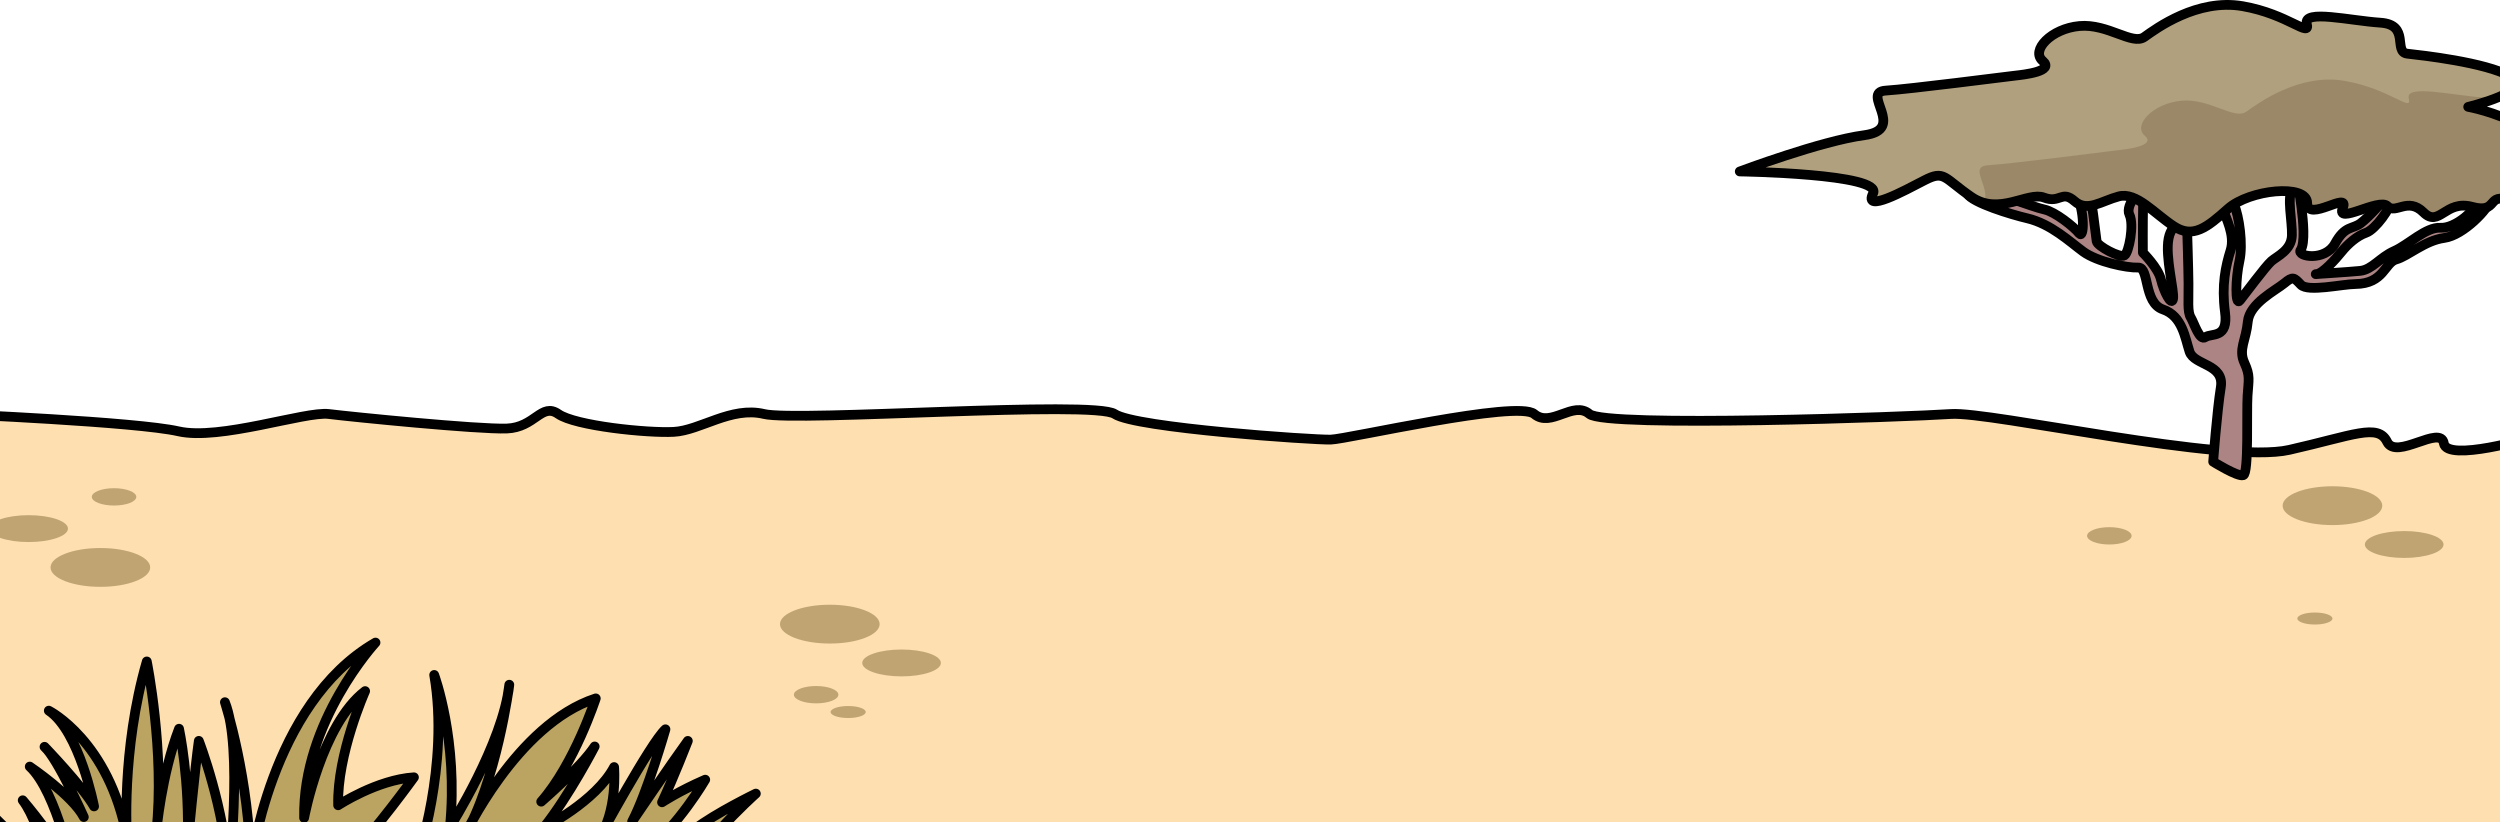 <svg width="1280" height="421" viewBox="0 0 1280 421" fill="none" xmlns="http://www.w3.org/2000/svg">
<g clip-path="url(#clip0_25_2566)">
<path fill-rule="evenodd" clip-rule="evenodd" d="M-23.197 211.972C-23.197 211.972 70.23 215.975 91.325 220.825C112.419 225.675 156.349 210.476 168.341 211.972C180.333 213.469 244.8 219.906 259.39 219.409C273.98 218.913 277.202 205.918 285.866 211.972C294.529 218.027 331.374 221.824 344.96 221.119C358.546 220.415 374.356 207.909 391.199 211.972C408.042 216.036 560.202 204.823 570.739 211.972C581.274 219.122 672.609 225.31 681.311 225.085C690.012 224.86 776.939 204.697 785.528 211.972C794.116 219.247 805.451 204.896 813.78 211.972C822.11 219.049 978.571 213.388 998.868 211.972C1019.16 210.557 1139.25 237.781 1172.1 230.338C1204.95 222.895 1217.56 216.624 1222.2 226.203C1226.85 235.782 1249.65 217.18 1251.24 226.986C1252.84 236.792 1296.1 223.996 1296.1 223.996L1299.04 429.983H-37.819L-32.856 211.972" fill="#FDDFB0"/>
<path d="M-23.197 211.972C-23.197 211.972 70.23 215.975 91.325 220.825C112.419 225.675 156.349 210.476 168.341 211.972C180.333 213.469 244.8 219.906 259.39 219.409C273.98 218.913 277.202 205.918 285.866 211.972C294.529 218.027 331.374 221.824 344.96 221.119C358.546 220.415 374.356 207.909 391.199 211.972C408.042 216.036 560.202 204.823 570.739 211.972C581.274 219.122 672.609 225.31 681.311 225.085C690.012 224.86 776.939 204.697 785.528 211.972C794.116 219.247 805.451 204.896 813.78 211.972C822.11 219.049 978.571 213.388 998.868 211.972C1019.16 210.557 1139.25 237.781 1172.1 230.338C1204.95 222.895 1217.56 216.624 1222.2 226.203C1226.85 235.782 1249.65 217.18 1251.24 226.986C1252.84 236.792 1296.1 223.996 1296.1 223.996L1299.04 429.983H-37.819L-32.856 211.972" stroke="black" stroke-width="5" stroke-miterlimit="1.5" stroke-linecap="round" stroke-linejoin="round"/>
<path fill-rule="evenodd" clip-rule="evenodd" d="M-10.449 472.802C-10.449 472.802 -13.084 448.388 -43 436.652C-43 436.652 -21.43 440.06 -7.628 448.709C-7.628 448.709 -20.667 421.326 -30.909 412.214C-30.909 412.214 -1.201 431.997 8.902 442.904C8.902 442.904 -12.044 408.511 -24.944 399.374C-24.944 399.374 15.19 428.819 28.206 460.04C28.206 460.04 22.288 423.73 11.63 409.743C11.63 409.743 30.795 431.928 38.008 448.709C38.008 448.709 29.223 405.381 15.236 392.494C15.236 392.494 37.13 407.257 42.91 418.328C42.91 418.328 29.454 388.24 22.796 382.374C22.796 382.374 42.239 402.507 48.158 412.882C48.158 412.882 40.736 374.42 24.992 363.86C24.992 363.86 55.787 379.244 65.034 428.769C65.034 428.769 61.89 384.584 75.161 338.669C75.161 338.669 84.524 385.003 80.039 425.92C80.039 425.92 82.651 396.544 91.668 373.116C91.668 373.116 97.355 399.247 96.014 433.084C96.014 433.084 100.013 391.611 101.794 379.328C101.794 379.328 115.249 413.934 117.075 448.709C117.075 448.709 124.612 382.939 115.156 359.534C115.156 359.534 127.918 399.165 128.288 443.843C128.288 443.843 137.905 360.414 192.257 329C192.257 329 154.736 369.662 155.707 418.753C155.707 418.753 164.607 370.939 186.94 353.849C186.94 353.849 172.491 386.199 173.138 412.293C173.138 412.293 192.997 399.223 211.932 397.983C211.932 397.983 193.275 423.99 176.537 441.704C176.537 441.704 203.17 424.533 220.786 425.318C220.786 425.318 211.747 429.527 213.527 440.256C213.527 440.256 230.265 392.083 222.312 345.576C222.312 345.576 234.796 379.225 230.358 423.465C230.358 423.465 257.545 380.635 260.759 350.581C260.759 350.581 254.355 400.421 237.432 428.692C237.432 428.692 264.319 370.767 305.031 357.581C305.031 357.581 294.096 391.176 277.104 410.443C277.104 410.443 297.333 393.029 304.477 382.194C304.477 382.194 291.53 407.263 278.375 423.752C278.375 423.752 305.032 410.414 314.418 392.743C314.418 392.743 316.475 415.768 305.91 430.537C305.91 430.537 333.213 380.116 340.704 373.402C340.704 373.402 331.41 405.86 323.665 420.571C323.665 420.571 344.125 390.384 352.171 379.35C352.171 379.35 344.68 398.614 338.97 410.767C338.97 410.767 347.57 405.047 361.072 399.2C361.072 399.2 347.478 422.842 329.792 436.575C329.792 436.575 344.727 432.949 355.569 424.624C366.412 416.296 386.988 406.33 386.988 406.33C386.988 406.33 350.368 438.971 348.842 456.6C347.316 474.228 -10.449 472.802 -10.449 472.802Z" fill="#BBA461" stroke="black" stroke-width="5.01" stroke-miterlimit="1.5" stroke-linecap="round" stroke-linejoin="round"/>
<path d="M14.656 277.528C25.777 277.528 34.792 274.449 34.792 270.65C34.792 266.851 25.777 263.772 14.656 263.772C3.536 263.772 -5.479 266.851 -5.479 270.65C-5.479 274.449 3.536 277.528 14.656 277.528Z" fill="#C0A472"/>
<path d="M461.595 332.553C450.475 332.553 441.46 335.632 441.46 339.431C441.46 343.23 450.475 346.309 461.595 346.309C472.716 346.309 481.731 343.23 481.731 339.431C481.731 335.632 472.716 332.553 461.595 332.553Z" fill="#C0A472"/>
<path d="M1230.94 271.905C1219.82 271.905 1210.81 274.984 1210.81 278.783C1210.81 282.582 1219.82 285.661 1230.94 285.661C1242.07 285.661 1251.08 282.582 1251.08 278.783C1251.08 274.984 1242.07 271.905 1230.94 271.905Z" fill="#C0A472"/>
<path d="M434.26 361.484C429.296 361.484 425.271 362.858 425.271 364.554C425.271 366.25 429.296 367.625 434.26 367.625C439.225 367.625 443.249 366.25 443.249 364.554C443.249 362.858 439.225 361.484 434.26 361.484Z" fill="#C0A472"/>
<path d="M1185.23 313.614C1180.26 313.614 1176.24 314.988 1176.24 316.684C1176.24 318.38 1180.26 319.755 1185.23 319.755C1190.19 319.755 1194.21 318.38 1194.21 316.684C1194.21 314.988 1190.19 313.614 1185.23 313.614Z" fill="#C0A472"/>
<path d="M51.391 300.46C65.481 300.46 76.902 296.011 76.902 290.523C76.902 285.036 65.481 280.587 51.391 280.587C37.302 280.587 25.88 285.036 25.88 290.523C25.88 296.011 37.302 300.46 51.391 300.46Z" fill="#C0A472"/>
<path d="M424.86 309.621C410.77 309.621 399.349 314.07 399.349 319.558C399.349 325.045 410.77 329.494 424.86 329.494C438.949 329.494 450.371 325.045 450.371 319.558C450.371 314.07 438.949 309.621 424.86 309.621Z" fill="#C0A472"/>
<path d="M1194.21 248.973C1180.12 248.973 1168.7 253.422 1168.7 258.91C1168.7 264.397 1180.12 268.846 1194.21 268.846C1208.3 268.846 1219.72 264.397 1219.72 258.91C1219.72 253.422 1208.3 248.973 1194.21 248.973Z" fill="#C0A472"/>
<path d="M58.391 258.835C64.681 258.835 69.78 256.849 69.78 254.399C69.78 251.949 64.681 249.964 58.391 249.964C52.101 249.964 47.002 251.949 47.002 254.399C47.002 256.849 52.101 258.835 58.391 258.835Z" fill="#C0A472"/>
<path d="M417.86 351.247C411.57 351.247 406.471 353.233 406.471 355.683C406.471 358.133 411.57 360.119 417.86 360.119C424.15 360.119 429.249 358.133 429.249 355.683C429.249 353.233 424.15 351.247 417.86 351.247Z" fill="#C0A472"/>
<path d="M1079.98 269.911C1073.69 269.911 1068.59 271.897 1068.59 274.347C1068.59 276.797 1073.69 278.783 1079.98 278.783C1086.27 278.783 1091.37 276.797 1091.37 274.347C1091.37 271.897 1086.27 269.911 1079.98 269.911Z" fill="#C0A472"/>
<path fill-rule="evenodd" clip-rule="evenodd" d="M1133.15 236.41C1133.15 236.41 1135.12 210.36 1137.06 198.279C1139 186.197 1123.45 187.171 1121.07 180.113C1118.73 173.058 1117.43 161.828 1107.43 158.427C1097.4 155.022 1100.57 136.706 1094.75 136.99C1088.97 137.274 1073.69 134.003 1066.66 128.877C1059.67 123.747 1050.11 114.633 1037.94 111.769C1029.64 109.821 1010.14 103.886 1007.24 99.231C1004.33 94.573 1010.75 97.92 1013.76 97.303C1016.77 96.685 1041.25 106.175 1046.7 107.264C1052.08 108.353 1061.85 116.075 1064.52 119.483C1067.2 122.896 1067.4 107.525 1063.05 99.676C1058.74 91.828 1066.5 93.733 1068.64 95.953C1070.78 98.169 1073.05 121.166 1073.49 123.586C1073.89 126.009 1085.39 132.19 1087.7 130.798C1090.04 129.41 1092.75 114.936 1090.27 109.906C1087.76 104.875 1097.43 93.319 1097.26 104.465C1097.06 115.615 1097.16 129.379 1097.16 129.379C1097.16 129.379 1105.02 137.132 1106.39 143.082C1107.8 149.033 1111.81 157.119 1112.61 153.055C1113.38 148.991 1108.43 131.484 1110.34 122.018C1112.28 112.551 1119.7 113.778 1119.8 116.83C1119.87 119.878 1120.44 136.584 1120.51 145.122C1120.61 153.665 1119.87 159.558 1121.68 162.564C1123.48 165.57 1126.19 174.81 1129.2 172.621C1132.24 170.435 1141.04 173.633 1139.2 159.784C1137.36 145.935 1139.57 136.127 1142.04 128.217C1144.55 120.308 1139.43 111.405 1137.96 106.393C1136.49 101.386 1141.31 98.852 1143.88 104.779C1146.42 110.703 1148.53 125.043 1146.59 133.662C1144.65 142.277 1144.28 156.985 1146.79 153.872C1149.3 150.762 1160.03 136.223 1162.98 133.689C1165.89 131.158 1173.21 128.125 1173.45 120.576C1173.68 113.023 1170.77 101.191 1173.71 96.517C1176.66 91.843 1177.49 99.607 1178.36 106.248C1179.23 112.889 1180.3 124.629 1177.93 127.984C1175.59 131.342 1190.47 134.065 1195.55 124.686C1200.67 115.308 1204.51 117.513 1208.76 114.227C1213.01 110.945 1219.93 103.418 1221.57 100.466C1223.17 97.51 1224.28 98.004 1224.35 102.126C1224.41 106.248 1216.15 117.562 1211.44 119.165C1206.75 120.768 1202.07 124.947 1198.93 128.839C1195.82 132.73 1189.1 140.207 1185.99 140.353C1182.88 140.494 1202.24 139.317 1208.43 138.685C1214.58 138.052 1218.53 131.745 1225.88 128.501C1233.21 125.254 1242.07 116.159 1249.53 116.608C1257.02 117.056 1268.09 107.582 1269.46 101.286C1270.8 94.995 1275.04 98.771 1274.81 102.609C1274.54 106.447 1261.3 120.545 1251.43 121.834C1241.53 123.126 1232.81 131.208 1226.85 132.834C1220.9 134.459 1220.63 145.276 1206.02 145.421C1198.96 145.49 1181.67 149.581 1178.06 145.797C1174.45 142.013 1174.01 141.349 1169.57 145.023C1165.12 148.692 1151.74 155.306 1150.87 164.699C1150 174.089 1145.99 178.878 1149.1 185.695C1152.21 192.516 1151.27 194.295 1150.74 202.654C1150.2 211.012 1151.47 242.368 1148.56 243.311C1145.69 244.254 1133.15 236.41 1133.15 236.41Z" fill="#AD8484" stroke="black" stroke-width="4.984" stroke-miterlimit="1.5" stroke-linecap="round" stroke-linejoin="round"/>
<path fill-rule="evenodd" clip-rule="evenodd" d="M1335.52 100.017C1335.52 100.017 1317.42 101.834 1307.08 104.7C1296.74 107.566 1297.5 107.462 1285.17 102.816C1272.87 98.174 1279.51 109.621 1265.72 105.898C1251.93 102.175 1248.92 116.755 1240.83 108.731C1232.78 100.707 1226.57 109.891 1222.36 105.54C1218.16 101.194 1195.7 115.448 1199.51 106.439C1203.35 97.429 1181.29 114.097 1181.29 104.006C1181.29 93.919 1151.62 97.126 1140.77 106.851C1129.88 116.576 1122.81 122.241 1112.98 115.827C1103.11 109.413 1093.82 98.174 1084.82 100.557C1075.83 102.945 1068.68 108.785 1062.15 102.978C1055.58 97.171 1054.78 104.318 1046.51 101.156C1038.24 97.995 1023.62 110.594 1009.36 100.84C995.138 91.09 995.682 86.964 985.269 92.35C974.893 97.741 953.85 109.213 959.002 99.052C964.19 88.89 890.758 87.787 890.758 87.787C890.758 87.787 932.372 72.156 954.503 69.219C976.598 66.283 952.399 47.236 965.424 46.392C978.448 45.551 1026.38 39.325 1031.45 38.759C1036.53 38.197 1052.06 36.5 1045.86 31.184C1039.62 25.869 1050.18 14.63 1064.69 13.323C1079.2 12.013 1091.75 23.323 1097.92 18.93C1104.05 14.538 1125.02 -0.869 1148.24 3.166C1171.46 7.201 1183.04 19.667 1181.08 12.192C1179.08 4.717 1203.28 10.595 1218.74 11.614C1234.19 12.633 1225.16 26.651 1232.56 27.483C1239.96 28.314 1272.29 31.854 1285.42 39.121C1298.55 46.388 1263.72 54.715 1263.72 54.715C1263.72 54.715 1277.44 57.127 1291.12 64.515C1304.79 71.902 1341.37 98.124 1335.52 100.017C1329.65 101.909 1317.46 102.483 1317.46 102.483Z" fill="#B0A07E"/>
<mask id="mask0_25_2566" style="mask-type:luminance" maskUnits="userSpaceOnUse" x="890" y="2" width="447" height="117">
<path d="M1335.52 100.017C1335.52 100.017 1317.42 101.834 1307.08 104.7C1296.74 107.566 1297.5 107.462 1285.17 102.816C1272.87 98.174 1279.51 109.621 1265.72 105.898C1251.93 102.175 1248.92 116.755 1240.83 108.731C1232.78 100.707 1226.57 109.891 1222.36 105.54C1218.16 101.194 1195.7 115.448 1199.51 106.439C1203.35 97.429 1181.29 114.097 1181.29 104.006C1181.29 93.919 1151.62 97.126 1140.77 106.851C1129.88 116.576 1122.81 122.241 1112.98 115.827C1103.11 109.413 1093.82 98.174 1084.82 100.557C1075.83 102.945 1068.68 108.785 1062.15 102.978C1055.58 97.171 1054.78 104.318 1046.51 101.156C1038.24 97.995 1023.62 110.594 1009.36 100.84C995.138 91.09 995.682 86.964 985.269 92.35C974.893 97.741 953.85 109.213 959.002 99.052C964.19 88.89 890.758 87.787 890.758 87.787C890.758 87.787 932.372 72.156 954.503 69.219C976.598 66.283 952.399 47.236 965.424 46.392C978.448 45.551 1026.38 39.325 1031.45 38.759C1036.53 38.197 1052.06 36.5 1045.86 31.184C1039.62 25.869 1050.18 14.63 1064.69 13.323C1079.2 12.013 1091.75 23.323 1097.92 18.93C1104.05 14.538 1125.02 -0.869 1148.24 3.166C1171.46 7.201 1183.04 19.667 1181.08 12.192C1179.08 4.717 1203.28 10.595 1218.74 11.614C1234.19 12.633 1225.16 26.651 1232.56 27.483C1239.96 28.314 1272.29 31.854 1285.42 39.121C1298.55 46.388 1263.72 54.715 1263.72 54.715C1263.72 54.715 1277.44 57.127 1291.12 64.515C1304.79 71.902 1341.37 98.124 1335.52 100.017C1329.65 101.909 1317.46 102.483 1317.46 102.483Z" fill="white"/>
</mask>
<g mask="url(#mask0_25_2566)">
<path fill-rule="evenodd" clip-rule="evenodd" d="M1387.74 138.259C1387.74 138.259 1369.64 140.076 1359.3 142.942C1348.96 145.808 1349.72 145.704 1337.39 141.058C1325.09 136.416 1331.73 147.863 1317.94 144.14C1304.15 140.418 1301.14 154.997 1293.05 146.973C1285 138.949 1278.79 148.133 1274.58 143.783C1270.37 139.436 1247.92 153.691 1251.73 144.681C1255.57 135.671 1233.51 152.339 1233.51 142.248C1233.51 132.161 1203.84 135.368 1192.99 145.093C1182.1 154.818 1175.03 160.483 1165.2 154.069C1155.33 147.655 1146.04 136.416 1137.04 138.799C1128.05 141.187 1120.9 147.027 1114.37 141.22C1107.8 135.414 1107 142.56 1098.73 139.398C1090.46 136.237 1075.84 148.836 1061.58 139.082C1047.36 129.332 1047.9 125.206 1037.49 130.593C1027.11 135.983 1006.07 147.455 1011.22 137.294C1016.41 127.132 942.977 126.03 942.977 126.03C942.977 126.03 984.591 110.398 1006.72 107.461C1028.82 104.525 1004.62 85.478 1017.64 84.634C1030.67 83.794 1078.59 77.567 1083.67 77.001C1088.75 76.44 1104.28 74.743 1098.08 69.427C1091.84 64.111 1102.39 52.872 1116.91 51.566C1131.42 50.255 1143.97 61.565 1150.14 57.173C1156.27 52.78 1177.24 37.373 1200.46 41.408C1223.68 45.443 1235.26 57.909 1233.3 50.434C1231.3 42.959 1255.5 48.837 1270.96 49.856C1286.41 50.875 1277.38 64.893 1284.78 65.725C1292.18 66.557 1324.51 70.096 1337.64 77.363C1350.77 84.63 1315.94 92.957 1315.94 92.957C1315.94 92.957 1329.66 95.37 1343.34 102.757C1357.01 110.144 1393.59 136.366 1387.74 138.259C1381.87 140.151 1369.68 140.725 1369.68 140.725Z" fill="#9B8868"/>
</g>
<path d="M1335.52 100.017C1335.52 100.017 1317.42 101.834 1307.08 104.7C1296.74 107.566 1297.5 107.462 1285.17 102.816C1272.87 98.174 1279.51 109.621 1265.72 105.898C1251.93 102.175 1248.92 116.755 1240.83 108.731C1232.78 100.707 1226.57 109.891 1222.36 105.54C1218.16 101.194 1195.7 115.448 1199.51 106.439C1203.35 97.429 1181.29 114.097 1181.29 104.006C1181.29 93.919 1151.62 97.126 1140.77 106.851C1129.88 116.576 1122.81 122.241 1112.98 115.827C1103.11 109.413 1093.82 98.174 1084.82 100.557C1075.83 102.945 1068.68 108.785 1062.15 102.978C1055.58 97.171 1054.78 104.318 1046.51 101.156C1038.24 97.995 1023.62 110.594 1009.36 100.84C995.138 91.09 995.682 86.964 985.269 92.35C974.893 97.741 953.85 109.213 959.002 99.052C964.19 88.89 890.758 87.787 890.758 87.787C890.758 87.787 932.372 72.156 954.503 69.219C976.598 66.283 952.399 47.236 965.424 46.392C978.448 45.551 1026.38 39.325 1031.45 38.759C1036.53 38.197 1052.06 36.5 1045.86 31.184C1039.62 25.869 1050.18 14.63 1064.69 13.323C1079.2 12.013 1091.75 23.323 1097.92 18.93C1104.05 14.538 1125.02 -0.869 1148.24 3.166C1171.46 7.201 1183.04 19.667 1181.08 12.192C1179.08 4.717 1203.28 10.595 1218.74 11.614C1234.19 12.633 1225.16 26.651 1232.56 27.483C1239.96 28.314 1272.29 31.854 1285.42 39.121C1298.55 46.388 1263.72 54.715 1263.72 54.715C1263.72 54.715 1277.44 57.127 1291.12 64.515C1304.79 71.902 1341.37 98.124 1335.52 100.017ZM1335.52 100.017C1329.65 101.909 1317.46 102.483 1317.46 102.483" stroke="black" stroke-width="4.991" stroke-miterlimit="1.5" stroke-linecap="round" stroke-linejoin="round"/>
</g>
<defs>
<clipPath id="clip0_25_2566">
<rect width="1280" height="421" fill="white"/>
</clipPath>
</defs>
</svg>
